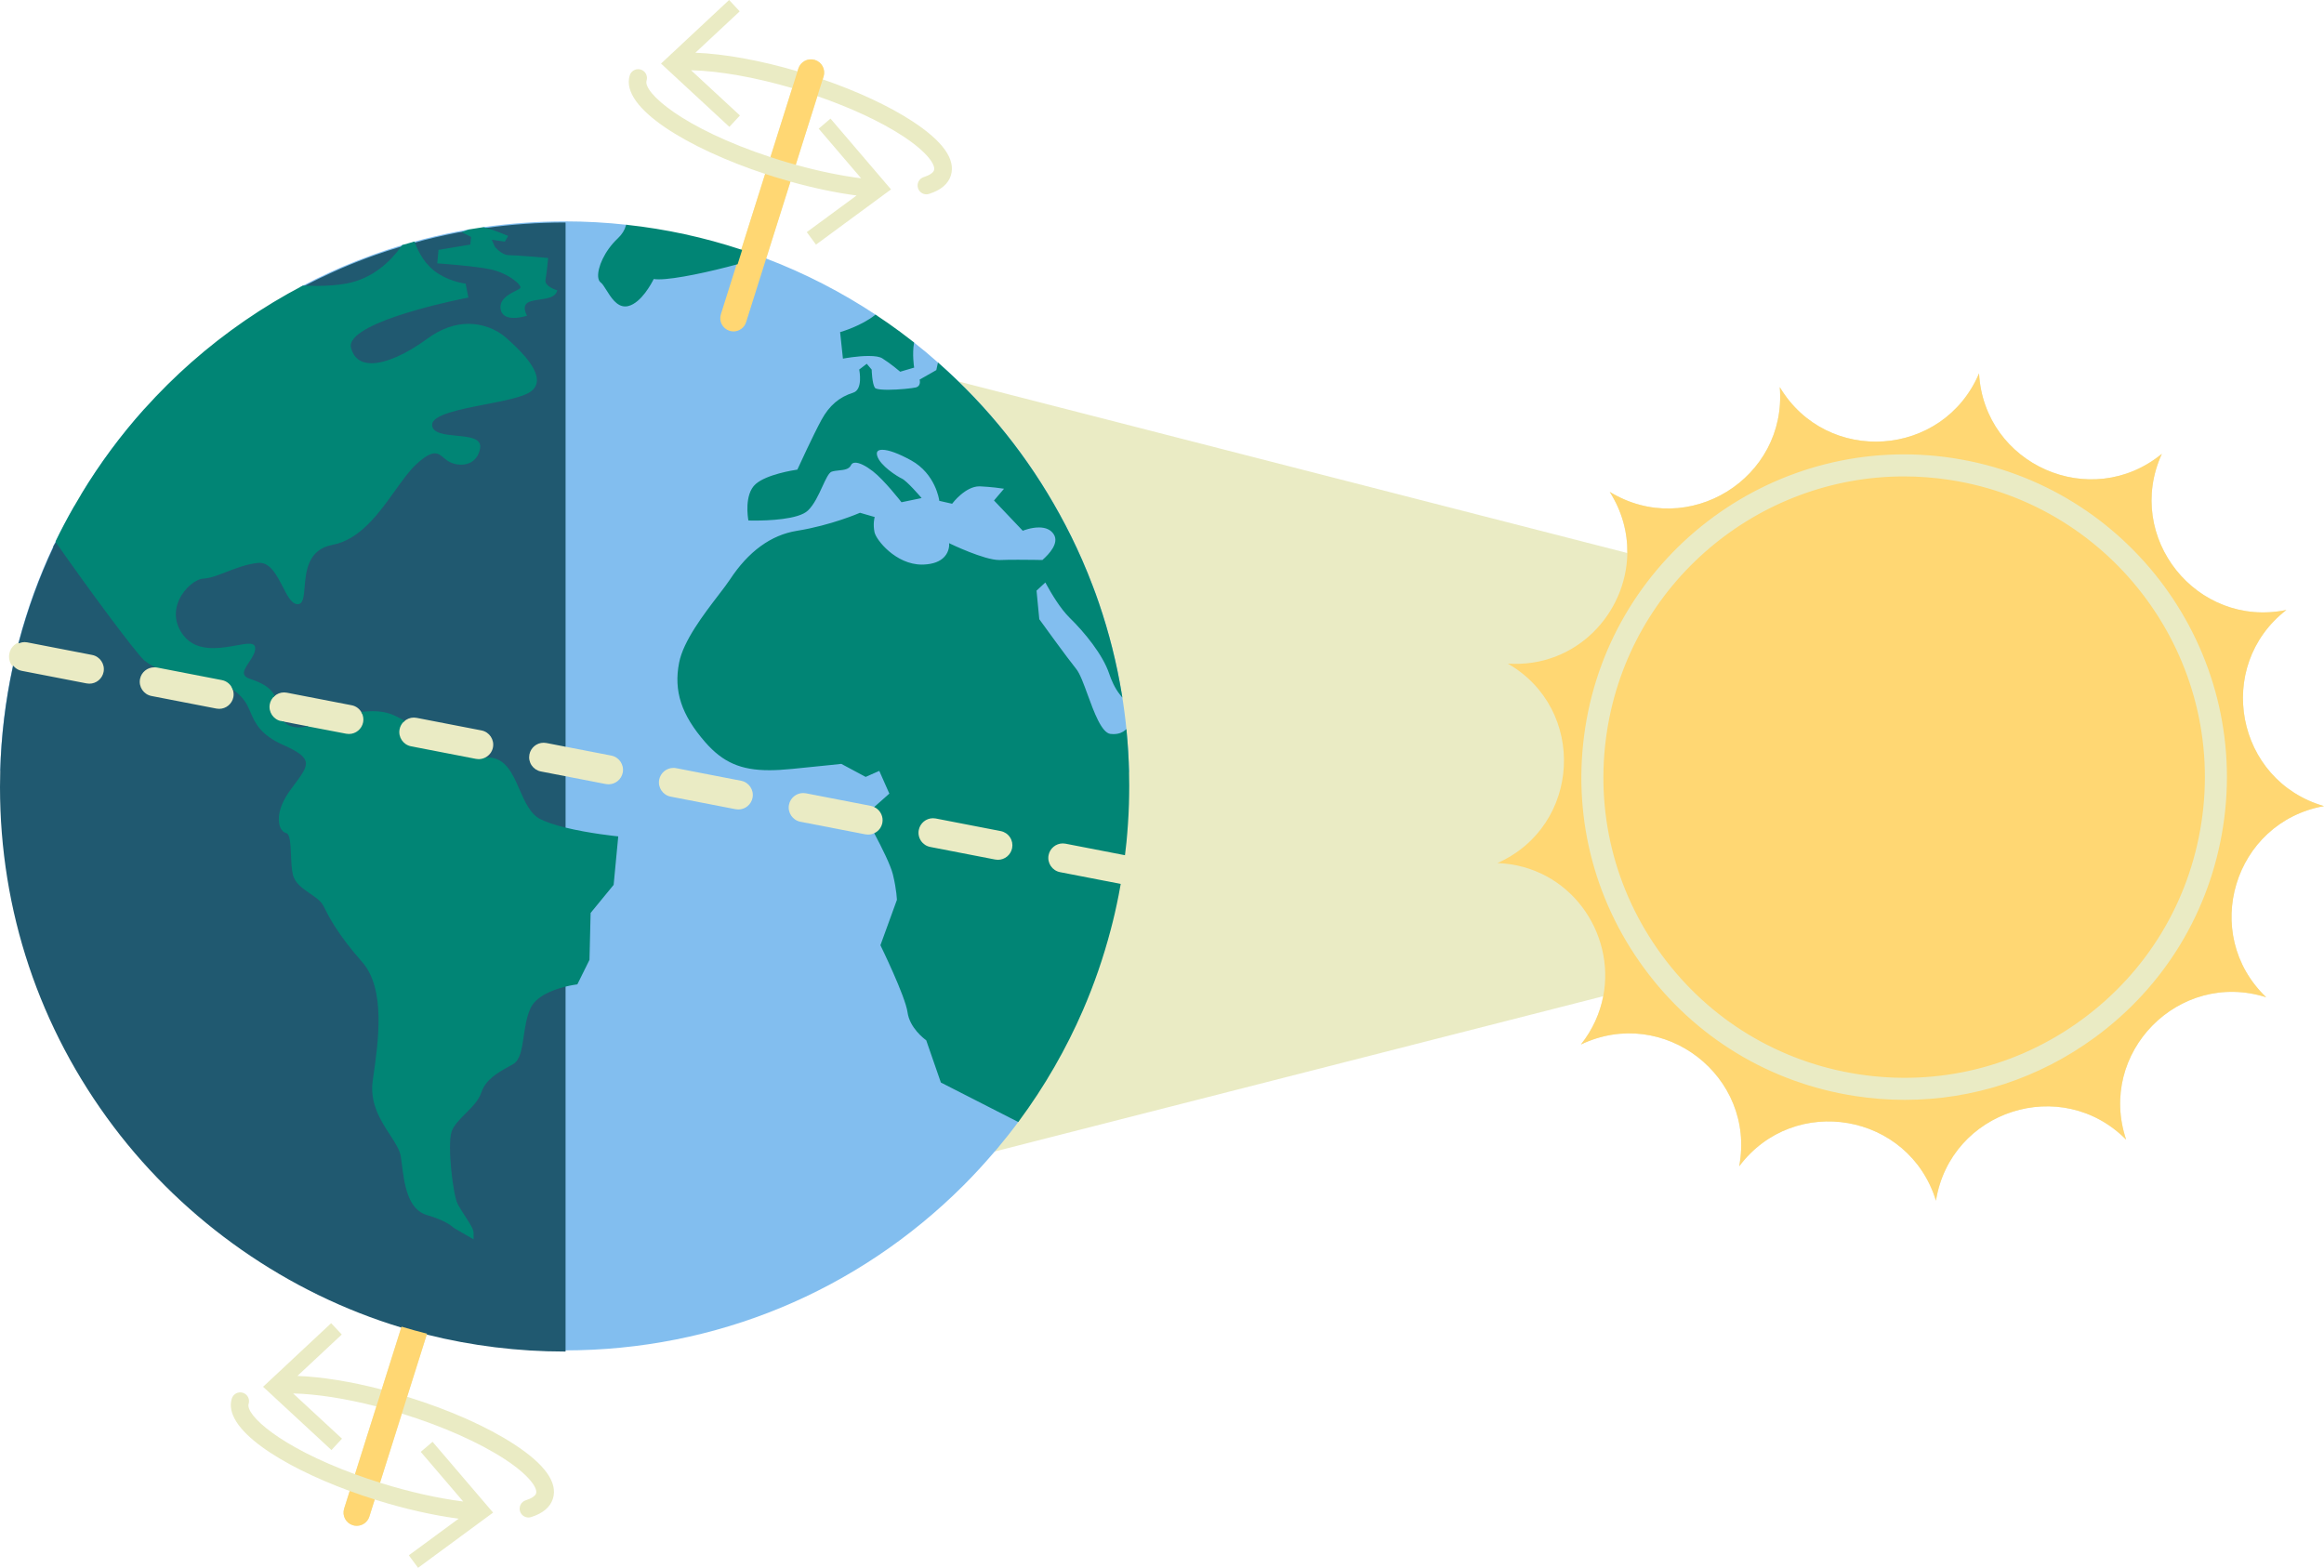 <?xml version="1.0" encoding="UTF-8" standalone="no"?><svg xmlns="http://www.w3.org/2000/svg" xmlns:xlink="http://www.w3.org/1999/xlink" fill="#000000" height="337.5" preserveAspectRatio="xMidYMid meet" version="1" viewBox="-0.2 0.0 500.2 337.5" width="500.2" zoomAndPan="magnify"><g id="change1_1"><path d="M487.555,214.675c-18.803-5.958-36.414,11.952-30.142,30.652 c-13.88-14.013-37.797-6.34-40.934,13.133c-5.778-18.859-30.522-23.179-42.349-7.394 c3.648-19.384-16.254-34.708-34.062-26.227c2.556-3.231,4.108-6.783,4.803-10.387l-131.308,33.509 c-2.068,2.422-4.218,4.769-6.467,7.017c-21.957,21.957-52.28,35.521-85.771,35.522v0.24h-0.01 c-10.213,0-20.128-1.268-29.604-3.644l-4.283,13.581c0.091,0.028,0.181,0.054,0.272,0.082 c8.909,2.776,17,6.381,22.782,10.151c6.601,4.304,9.402,8.238,8.325,11.693 c-0.568,1.825-2.147,3.162-4.691,3.972c-0.191,0.061-0.385,0.09-0.576,0.09c-0.804,0-1.55-0.515-1.807-1.322 c-0.318-0.998,0.233-2.065,1.232-2.383c1.24-0.395,2.049-0.936,2.22-1.486c0.37-1.188-1.591-4.006-6.774-7.385 c-5.498-3.585-13.254-7.032-21.838-9.707c-0.095-0.029-0.19-0.057-0.284-0.086l-4.693,14.882 c0.113,0.035,0.221,0.071,0.334,0.107c6.077,1.894,12.193,3.255,17.566,3.935l-9.136-10.685l2.542-2.169 l13.027,15.242L89.779,337.493l-1.983-2.69l10.718-7.886c-5.481-0.723-11.524-2.083-17.714-4.013 c-0.115-0.036-0.23-0.074-0.346-0.11l-1.158,3.671c-0.383,1.214-1.504,1.991-2.713,1.991 c-0.284,0-0.572-0.043-0.857-0.132c-1.499-0.473-2.331-2.071-1.858-3.57l1.197-3.796 c-14.849-5.457-27.383-13.443-25.373-19.895c0.312-1,1.374-1.556,2.376-1.247 c1,0.312,1.558,1.375,1.247,2.376c-0.73,2.341,6.593,9.193,22.889,15.156l4.605-14.6 c-6.595-1.689-12.896-2.673-17.921-2.787l10.521,9.734l-2.272,2.45l-14.714-13.62l14.654-13.688l2.283,2.44 l-9.546,8.914c5.237,0.198,11.515,1.21,18.141,2.927l4.27-13.539C36.334,270.527,0,224.222,0,169.414 c0-1.17,0.017-2.336,0.05-3.499c0.201-7.611,1.111-15.044,2.652-22.244c-0.742-0.753-1.114-1.846-0.898-2.962 c0.235-1.212,1.108-2.126,2.198-2.497c1.882-7.148,4.391-14.042,7.48-20.61c0.142-0.313,0.294-0.617,0.436-0.92 c0.009-0.009,0.009-0.028,0.019-0.037c0.009-0.019,0.019-0.029,0.028-0.048c1.228-2.551,2.559-5.043,3.957-7.491 c0.509-0.891,1.032-1.773,1.562-2.651c3.951-6.529,8.487-12.665,13.559-18.313c3.159-3.518,6.516-6.853,10.062-9.981 c7.263-6.405,15.298-11.953,23.949-16.485c1.973-1.044,3.974-2.02,6.014-2.95 c0.721-0.332,1.442-0.654,2.163-0.968c4.297-1.85,8.726-3.472,13.27-4.828c0-0,0-0,0-0 c0.797-0.237,1.593-0.474,2.4-0.692l0,0h0c3.054-0.844,6.146-1.575,9.296-2.182 c0.882-0.171,1.764-0.332,2.646-0.484c0-0,0-0,0.001-0h0.009 c0.986-0.161,1.973-0.322,2.959-0.465c0.009,0,0.009,0,0.019,0c0,0,0,0,0,0 c5.72-0.825,11.553-1.252,17.491-1.252c4.524,0,9.002,0.246,13.393,0.74c0-0,0-0,0-0 c8.489,0.921,16.703,2.732,24.567,5.33l5.201-16.49c-16.419-5.424-31.319-14.219-29.141-21.211 c0.312-1,1.374-1.557,2.376-1.247c1,0.312,1.558,1.376,1.247,2.376c-0.784,2.515,7.719,10.234,26.658,16.466 l4.685-14.855c-7.961-2.333-15.773-3.707-21.771-3.842l10.521,9.734l-2.272,2.45l-14.714-13.62L156.726,0 l2.283,2.44l-9.547,8.914c6.242,0.236,13.966,1.63,21.988,3.991l0.183-0.581c0.473-1.499,2.072-2.328,3.57-1.858 c1.499,0.473,2.331,2.071,1.858,3.57l-0.19,0.603c7.506,2.587,14.252,5.728,19.262,8.994 c6.601,4.304,9.402,8.238,8.325,11.692c-0.568,1.825-2.147,3.162-4.691,3.972c-0.191,0.061-0.385,0.09-0.576,0.09 c-0.804,0-1.55-0.515-1.807-1.322c-0.318-0.998,0.233-2.065,1.232-2.383c1.24-0.395,2.049-0.936,2.22-1.486 c0.37-1.188-1.591-4.006-6.774-7.385c-4.737-3.088-11.155-6.072-18.331-8.552l-4.658,14.77 c4.903,1.363,9.73,2.362,14.073,2.913l-9.137-10.685l2.542-2.169l13.027,15.242l-16.149,11.887l-1.983-2.69 l10.718-7.886c-4.448-0.587-9.265-1.596-14.234-2.988l-5.283,16.751c8.346,3.178,16.26,7.261,23.605,12.131 c0-0,0-0,0-0c1.755,1.157,3.481,2.362,5.17,3.614c0.73,0.54,1.461,1.091,2.172,1.65 c0.247,0.19,0.493,0.379,0.73,0.579c0,0-0,0-0,0c1.878,1.47,3.699,2.997,5.483,4.591 c0.007,0.007,0.015,0.014,0.022,0.02c1.316,1.166,2.604,2.361,3.868,3.582c0,0,0.001,0.001,0.001,0.001 l144.359,37.031c0.057-4.403-1.114-8.942-3.791-13.162h0c16.83,10.284,38.216-2.89,36.602-22.548 c10.123,16.928,35.182,15.201,42.888-2.955c1.097,19.693,24.088,29.81,39.348,17.314 c-8.181,17.947,7.475,37.589,26.795,33.617h0c-15.584,12.09-10.85,36.758,8.103,42.218 C480.582,176.989,473.311,201.031,487.555,214.675z" fill="#eaebc4"/></g><g id="change2_1"><path d="M121.127,290.7v-78.628l0.151-0.039c1.23-0.31,2.214-0.459,2.531-0.503l2.495-4.998 l0.227-10.153l4.965-6.058l0.943-9.919c-1.088-0.116-6.453-0.725-11.161-1.895l-0.152-0.038v-11.448l9.054,1.756 c0.201,0.039,0.4,0.057,0.598,0.057c1.489,0,2.775-1.062,3.059-2.526c0.328-1.688-0.78-3.329-2.469-3.657 l-10.242-1.986V48.297c-5.529,0.009-11.12,0.401-16.63,1.164c-0.273-0.06-0.451-0.107-0.602-0.138l-0.092-0.413 c5.768-0.833,11.662-1.254,17.52-1.254c4.523,0,9.037,0.249,13.415,0.741l0.233,0.026l-0.063,0.226 c-0.301,1.08-0.923,2.068-1.849,2.938c-2.853,2.689-4.252,6.103-4.119,7.948c0.034,0.469,0.168,0.798,0.388,0.953 c0.417,0.293,0.837,0.964,1.322,1.741c0.929,1.487,2.086,3.338,3.711,3.338c0.186,0,0.378-0.025,0.57-0.073 c2.891-0.727,5.251-5.693,5.274-5.743l0.066-0.142l0.154,0.03c0.307,0.061,0.707,0.092,1.188,0.092 c3.445,0,10.888-1.613,16.736-3.212l0.354-0.097l-3.557,11.278c-0.439,1.391,0.336,2.88,1.727,3.319 c0.261,0.082,0.529,0.123,0.797,0.123c1.159,0,2.173-0.744,2.522-1.851l4.325-13.712l0.198,0.075 c8.29,3.158,16.246,7.247,23.644,12.152l0.23,0.152l-0.216,0.171c-2.718,2.152-6.502,3.394-7.325,3.647l0.529,4.953 c0.714-0.123,3.094-0.505,5.182-0.505c1.482,0,2.54,0.192,3.143,0.57c1.695,1.063,3.35,2.446,3.735,2.773 l2.471-0.727c-0.087-0.644-0.346-2.935,0.016-5.06l0.057-0.331l0.264,0.207c1.854,1.451,3.702,2.998,5.493,4.599 l0.002,0.002c8.569,7.588,16.009,16.329,22.115,25.978l0,0c1.318,2.083,2.587,4.232,3.773,6.39 c1.77,3.201,3.419,6.544,4.902,9.938c0.795,1.817,1.553,3.678,2.252,5.53c0.422,1.089,0.848,2.264,1.339,3.696 c1.083,3.162,2.044,6.403,2.858,9.632c0.825,3.272,1.52,6.618,2.065,9.945l0.011,0.014v0.071 c0.422,2.565,0.768,5.221,1.023,7.873c0.283,2.908,0.463,5.888,0.534,8.856l-0.399,0.01 c-0.068-2.839-0.236-5.686-0.498-8.469c-0.516,0.355-1.307,0.695-2.441,0.695c-0.22,0-0.452-0.013-0.698-0.04 c-2.168-0.245-3.806-4.741-5.252-8.709c-0.84-2.306-1.634-4.484-2.385-5.412 c-2.039-2.518-7.944-10.703-8.003-10.785l-0.032-0.044l-0.622-6.45l2.415-2.246l0.123,0.229 c1.312,2.447,3.292,5.773,5.276,7.721c3.251,3.172,7.221,8.041,8.615,12.191c0.347,1.053,0.927,2.497,1.81,3.792 c-0.523-3.062-1.171-6.135-1.93-9.146l0,0c-0.811-3.218-1.77-6.449-2.849-9.6 c-0.495-1.442-0.919-2.612-1.335-3.682c-0.699-1.852-1.455-3.706-2.245-5.513 c-1.476-3.378-3.12-6.711-4.886-9.905c-1.182-2.15-2.447-4.293-3.761-6.369 c-5.13-8.107-11.24-15.609-18.16-22.297c-1.203-1.163-2.423-2.296-3.63-3.372l-0.249,1.139l-3.502,1.994 c0.082,0.6-0.065,1.595-1.141,1.864c-0.82,0.204-3.807,0.517-6.096,0.517c-2.481,0-2.996-0.342-3.167-0.6 c-0.62-0.93-0.736-3.517-0.752-3.99l-0.724-0.855l-1.127,0.863c0.133,0.747,0.673,4.479-1.611,5.191 c-1.815,0.566-4.47,1.765-6.581,5.634c-1.91,3.51-5.207,10.737-5.239,10.81l-0.046,0.1l-0.109,0.015 c-0.064,0.009-6.429,0.899-8.859,3.017c-2.153,1.875-1.629,6.271-1.497,7.165c0.19,0.004,0.534,0.01,0.991,0.01 c2.733,0,9.296-0.201,11.209-2.063c1.265-1.222,2.193-3.242,3.012-5.025c0.81-1.763,1.449-3.154,2.234-3.417 c0.527-0.175,1.115-0.237,1.684-0.296c0.985-0.103,1.917-0.2,2.239-0.888c0.233-0.507,0.686-0.775,1.309-0.775 c0.99,0,2.372,0.662,3.994,1.915c2.324,1.796,5.544,5.854,6.096,6.558l3.424-0.711 c-0.697-0.795-2.835-3.188-3.665-3.572c-1.022-0.47-4.849-2.85-5.524-5.133 c-0.164-0.552-0.124-0.995,0.116-1.318c0.255-0.342,0.714-0.516,1.364-0.516c1.403,0,3.675,0.829,6.397,2.333 c4.969,2.741,6.059,7.82,6.216,8.727l2.248,0.511c0.49-0.622,3.064-3.7,6.021-3.7 c0.069,0,0.138,0.002,0.206,0.005c3.201,0.16,5.495,0.567,5.518,0.572l0.342,0.061l-2.376,2.794l5.759,6.061 c0.428-0.16,1.85-0.644,3.365-0.644c1.638,0,2.827,0.559,3.533,1.662c1.391,2.161-1.019,4.75-2.58,6.102 l-0.06,0.052l-0.08-0.004c-0.005,0-2.617-0.059-5.326-0.059c-1.572,0-2.857,0.02-3.819,0.059l-0.189,0.004 c-3.031,0-9.022-2.74-10.403-3.391c-0.04,0.523-0.233,1.59-1.103,2.549c-1.017,1.119-2.622,1.73-4.771,1.815 c-0.13,0.005-0.261,0.008-0.39,0.008c-5.9,0.001-10.229-5.492-10.589-7.312 c-0.298-1.458-0.13-2.607-0.041-3.048l-2.662-0.772c-0.688,0.294-6.515,2.728-13.545,3.856 c-5.469,0.885-10.229,4.36-14.15,10.328c-0.576,0.877-1.463,2.036-2.491,3.378 c-3.154,4.119-7.475,9.759-8.378,14.355c-1.174,5.974,0.477,10.992,5.522,16.78 c3.709,4.247,7.488,5.902,13.479,5.902c1.406,0,3.004-0.091,4.884-0.278c8.371-0.834,10.627-1.088,10.649-1.09 l0.062-0.007l5.176,2.772l3.12-1.379l2.445,5.523l-3.372,2.988l-0.125-0.072c-0.329-0.19-0.643-0.312-0.962-0.374 l-13.968-2.708c-0.199-0.038-0.398-0.057-0.593-0.057c-1.491,0-2.779,1.062-3.063,2.525 c-0.327,1.688,0.781,3.329,2.469,3.657l13.968,2.708c0.2,0.038,0.4,0.057,0.597,0.057 c0.514,0,1.03-0.133,1.49-0.386l0.178-0.097l0.095,0.179c1.536,2.892,3.47,6.766,3.959,8.8 c0.85,3.492,0.859,5.53,0.859,5.615l-3.502,9.673c0.514,1.056,5.329,11.007,5.796,14.393 c0.466,3.388,3.874,5.776,3.909,5.8l0.054,0.038l3.144,9.062l16.576,8.456l-0.139,0.19 c-1.425,1.94-2.976,3.91-4.608,5.854c-0.132,0.157-0.269,0.31-0.406,0.464c-0.113,0.127-0.227,0.254-0.337,0.384 c-2.134,2.499-4.313,4.863-6.477,7.028c-22.943,22.942-53.455,35.579-85.913,35.581H121.127z M144.745,165.303 c-1.492,0-2.781,1.062-3.065,2.526c-0.327,1.688,0.78,3.329,2.469,3.657l13.968,2.709 c0.2,0.038,0.4,0.057,0.598,0.057c1.489,0,2.776-1.062,3.06-2.525c0.327-1.688-0.78-3.33-2.469-3.658 l-13.968-2.708C145.139,165.321,144.94,165.303,144.745,165.303z M-0.149,165.91 c0.197-7.47,1.09-14.966,2.656-22.281l0.077-0.36l0.337,0.338l0.015,0.143 c-1.571,7.281-2.475,14.74-2.686,22.171L-0.149,165.91z M3.809,138.16c1.871-7.105,4.391-14.051,7.492-20.644 c0.086-0.189,0.436-0.92,0.436-0.92l0.016-0.047l0.035-0.039l-0.003-0.002c1.16-2.408,2.457-4.863,3.964-7.503 l0.348,0.198c-1.481,2.594-2.758,5.007-3.9,7.373l0.017,0.204l-0.091,0.18l-0.016,0.047l-0.046,0.05 l-0.119,0.218c-0.091,0.155-0.173,0.296-0.271,0.459l0.033,0.147l-0.076,0.086l-0.007-0.006 c-3.043,6.533-5.513,13.327-7.36,20.28l-0.028,0.107l-0.45,0.14L3.809,138.16z M17.314,106.351 c3.963-6.55,8.533-12.722,13.581-18.343l0.298,0.268c-5.032,5.603-9.586,11.754-13.537,18.283L17.314,106.351z M65.045,61.876l-0.728-0.036l0.644-0.34c1.922-1.017,3.893-1.983,6.024-2.955c0.722-0.332,1.444-0.655,2.166-0.969 c4.365-1.879,8.837-3.506,13.293-4.837l0.548-0.164l-0.6,0.848l-0.065,0.019 c-2.112,0.637-3.852,1.201-5.475,1.776c-2.534,0.892-5.069,1.886-7.537,2.955 c-0.719,0.312-1.439,0.634-2.159,0.966c-1.847,0.84-3.729,1.758-5.596,2.727l-0.047,0.025L65.045,61.876z M88.64,52.103l0.208-0.058c3.098-0.856,6.231-1.591,9.312-2.185c0.883-0.171,1.766-0.333,2.649-0.485l0.094,0.388 c-0.299,0.094-0.564,0.186-0.767,0.261l0.132,0.066l-0.545,0.13l-0.463,0.082c-0.334,0.059-0.668,0.117-1.001,0.181 c-3.044,0.586-6.14,1.315-9.22,2.166l-0.177,0.049L88.64,52.103z" fill="#82beef"/></g><g id="change3_1"><path d="M121.317,290.94c-10.016,0-19.992-1.228-29.653-3.65c-1.815-0.455-3.666-0.967-5.498-1.52 c-24.463-7.381-46.454-22.739-61.923-43.245C8.252,221.326-0.2,196.045-0.2,169.414 c0-1.172,0.017-2.34,0.051-3.504c0.211-7.455,1.118-14.938,2.694-22.243l0.077-0.355l0.259,0.255 c0.439,0.432,0.988,0.721,1.59,0.838l13.968,2.708c0.2,0.039,0.4,0.057,0.597,0.057 c1.489,0,2.776-1.062,3.06-2.526c0.327-1.689-0.781-3.329-2.47-3.657l-13.967-2.708 c-0.186-0.036-0.371-0.053-0.553-0.053c-0.321,0-0.65,0.053-0.977,0.156l-0.348,0.11l0.094-0.352 c1.86-7.003,4.35-13.845,7.402-20.339l-0.031-0.135l0.491-0.831l0.049-0.067l0.029-0.083l0.152-0.294l0.231,0.189 c7.575,10.878,17.279,23.847,18.879,25.23c0.562,0.486,1.316,0.982,2.241,1.476l-0.108,0.376 c-0.072-0.005-0.143-0.007-0.214-0.007c-1.49,0-2.777,1.056-3.059,2.51c-0.327,1.689,0.781,3.329,2.47,3.657 l13.968,2.708c0.2,0.039,0.4,0.057,0.597,0.057c1.489,0,2.775-1.062,3.059-2.526 c0.108-0.559,0.055-1.145-0.154-1.694l-0.228-0.599l0.528,0.363c0.92,0.633,1.691,1.349,2.354,2.188 c0.706,0.888,1.113,1.835,1.545,2.838c1.003,2.328,2.04,4.734,6.981,6.91c3.161,1.394,4.585,2.476,4.917,3.735 c0.388,1.475-0.789,3.054-2.57,5.443l-0.691,0.931c-3.147,4.259-2.539,6.91-2.277,7.621 c0.231,0.627,0.621,1.047,1.071,1.152c1.12,0.257,1.213,2.463,1.321,5.018c0.063,1.486,0.128,3.023,0.403,4.21 c0.389,1.699,1.988,2.793,3.535,3.85c1.25,0.856,2.431,1.662,2.984,2.764c1.221,2.433,3.04,6.058,8.328,12.071 c5.21,5.915,3.554,17.42,2.458,25.034l-0.114,0.793c-0.671,4.733,1.604,8.231,3.612,11.317 c1.19,1.829,2.218,3.409,2.449,4.978c0.076,0.514,0.146,1.07,0.219,1.653c0.498,3.967,1.181,9.399,5.083,10.533 c4.606,1.33,5.861,2.782,5.912,2.844l3.64,2.087v-0.744c0-0.629-0.929-2.062-1.828-3.449 c-0.555-0.856-1.128-1.74-1.535-2.509c-1.071-2.022-2.358-12.879-1.351-15.903 c0.484-1.452,1.751-2.718,3.092-4.058c1.369-1.367,2.783-2.781,3.33-4.422c0.984-2.942,3.676-4.436,6.05-5.754 c0.322-0.179,0.639-0.354,0.945-0.531c1.37-0.781,1.704-3.054,2.09-5.685c0.289-1.967,0.617-4.196,1.46-6.089 c1.23-2.768,4.86-4.203,7.689-4.921l0.249-0.064v78.97H121.317z M121.279,178.508 c-2.252-0.56-4.048-1.17-5.339-1.815c-2.304-1.149-3.511-3.909-4.679-6.579 c-1.495-3.418-2.908-6.648-6.41-6.648c-0.092,0-0.185,0.002-0.28,0.007l-0.162-0.003l-0.094-0.203l-0.012,0.2 l-0.092-0.379c0.889-0.439,1.505-1.239,1.69-2.196c0.327-1.689-0.781-3.329-2.469-3.657l-13.968-2.708 c-0.199-0.038-0.397-0.057-0.592-0.057c-0.806,0-1.575,0.311-2.163,0.877l-0.106,0.102l-0.129-0.072 c-1.088-0.605-1.928-1.012-2.642-1.279c-1.073-0.402-2.36-0.606-3.827-0.606c-0.659,0-1.371,0.041-2.115,0.122 l-0.139,0.015l-0.062-0.125c-0.439-0.887-1.238-1.502-2.192-1.687l-13.968-2.708c-0.198-0.038-0.395-0.057-0.589-0.057 c-0.777,0-1.527,0.295-2.11,0.831l-0.186,0.17L58.52,149.835c-0.808-1.437-2.266-2.399-5.034-3.322 c-0.839-0.279-1.335-0.667-1.513-1.186c-0.305-0.886,0.384-1.923,1.114-3.022c0.663-0.998,1.348-2.03,1.232-2.898 c-0.018-0.13-0.058-0.436-0.92-0.436c-0.648,0-1.565,0.166-2.626,0.357c-1.456,0.263-3.27,0.59-5.056,0.59 c-3.013,0-5.203-0.926-6.695-2.833c-1.929-2.46-2.296-5.344-1.035-8.12c1.296-2.853,3.883-4.712,5.536-4.8 c1.406-0.074,3.002-0.694,4.849-1.412c2.068-0.803,4.411-1.713,6.932-1.974c0.125-0.013,0.247-0.019,0.367-0.019 c2.586,0,4.055,2.856,5.35,5.375c0.931,1.811,1.81,3.521,2.859,3.521c0.812,0,0.932-1.429,1.083-3.238 c0.282-3.37,0.709-8.461,6.306-9.516c5.781-1.089,9.748-6.633,13.248-11.523c1.585-2.215,3.083-4.308,4.571-5.69 c1.832-1.702,3.201-2.495,4.31-2.495c0.921,0,1.565,0.541,2.188,1.064c0.314,0.264,0.639,0.536,1.004,0.75 c0.685,0.398,1.571,0.625,2.431,0.625c0.96,0,3.245-0.315,3.731-3.236c0.066-0.398-0.001-0.72-0.204-0.985 c-0.643-0.839-2.6-1.031-4.493-1.217c-2.771-0.273-5.636-0.554-5.636-2.764c0-2.487,5.727-3.598,11.789-4.773 c4.074-0.79,8.286-1.606,9.76-2.809c0.656-0.539,0.983-1.183,1-1.968c0.062-3.019-4.535-7.122-6.498-8.873 c-2.041-1.815-4.962-2.898-7.814-2.898c-2.899,0-5.78,1.034-8.563,3.071c-4.688,3.439-9.179,5.412-12.322,5.412 c-2.498,0-4.157-1.236-4.797-3.576c-0.174-0.642-0.055-1.298,0.354-1.952c3.114-4.975,22.498-8.87,24.815-9.319 l-0.455-2.336c-0.642-0.089-3.217-0.534-5.801-2.184c-2.812-1.799-4.319-4.637-5.089-6.7l-0.076-0.205 l0.21-0.058c3.09-0.854,6.196-1.585,9.231-2.172c0.354-0.064,1.555-0.275,1.555-0.275l1.888,0.949l-0.207,2.224 l-6.849,1.147l-0.204,2.186c1.285,0.092,8.267,0.615,11.389,1.327c2.893,0.659,5.809,2.585,6.386,3.801 c0.121,0.254,0.137,0.475,0.047,0.656c-0.163,0.326-0.66,0.582-1.347,0.935 c-1.328,0.683-3.147,1.619-2.874,3.433c0.155,1.036,0.978,1.562,2.445,1.562c0.93,0,1.862-0.218,2.279-0.331 c-0.179-0.397-0.484-1.249-0.221-2.009c0.169-0.487,0.538-0.848,1.096-1.075c0.697-0.284,1.573-0.414,2.42-0.54 c1.46-0.217,2.845-0.423,3.267-1.333c-0.665-0.239-2.698-1.097-2.413-2.58c0.245-1.31,0.459-3.586,0.52-4.268 c-1.12-0.099-6.628-0.579-8.074-0.579c-1.719,0-3.243-1.94-3.307-2.022l-0.955-2.183l3.248,0.459l0.354-0.597 c-0.684-0.277-2.849-1.143-4.191-1.524l0.027-0.391c5.595-0.775,11.273-1.168,16.875-1.168h0.2l0.01,0.2 v112.647l-4.127-0.8c-0.199-0.039-0.398-0.057-0.594-0.057c-1.491,0-2.778,1.062-3.062,2.526 c-0.159,0.818,0.011,1.649,0.477,2.34c0.466,0.69,1.173,1.158,1.992,1.317l5.314,1.03v11.47L121.279,178.508z M64.149,156.992c-1.44,0-2.656-0.459-3.517-1.327l-0.457-0.46l5.903,1.145l0.01,0.39 C65.419,156.907,64.766,156.992,64.149,156.992L64.149,156.992z M67.976,61.946c-0.837,0-1.679-0.021-2.516-0.058 l-0.746-0.033l0.663-0.344c1.873-0.973,3.762-1.894,5.614-2.736c0.721-0.332,1.444-0.655,2.166-0.969 c2.477-1.072,5.021-2.07,7.563-2.964c1.629-0.577,3.375-1.143,5.493-1.782l0.565-0.17l-0.346,0.479 c-2.228,3.086-6.122,6.991-12.027,8.068C72.544,61.774,70.381,61.946,67.976,61.946z" fill="#205970"/></g><g id="change4_1"><path d="M86.224,285.579c1.812,0.547,3.642,1.054,5.489,1.517l-4.283,13.581l-1.141,3.619 l-4.693,14.882c-1.895-0.596-3.692-1.208-5.391-1.829l4.605-14.6l1.144-3.629L86.224,285.579z M73.869,324.753 c-0.473,1.499,0.359,3.097,1.858,3.57c0.285,0.089,0.573,0.132,0.857,0.132c1.209,0,2.33-0.777,2.713-1.991 l1.158-3.671c-1.816-0.572-3.618-1.187-5.388-1.837L73.869,324.753z M171.071,35.469l4.658-14.77l1.142-3.62 l0.19-0.603c0.472-1.499-0.359-3.097-1.858-3.57c-1.498-0.47-3.097,0.359-3.57,1.858l-0.183,0.581l-1.141,3.62 l-4.685,14.855c0.64,0.211,1.291,0.42,1.955,0.627C168.743,34.81,169.908,35.146,171.071,35.469z M158.403,56.713 l-3.447,10.928c-0.472,1.499,0.359,3.097,1.858,3.57c0.285,0.089,0.573,0.133,0.857,0.133 c1.209,0,2.33-0.777,2.713-1.991l4.261-13.51l5.283-16.751c-1.154-0.323-2.313-0.66-3.48-1.023 c-0.657-0.205-1.312-0.417-1.966-0.633l-5.201,16.49L158.403,56.713z M487.555,214.675 c-18.803-5.958-36.414,11.952-30.142,30.652c-13.88-14.013-37.797-6.34-40.934,13.133 c-5.778-18.859-30.522-23.179-42.349-7.394c3.648-19.384-16.254-34.708-34.062-26.227 c2.556-3.231,4.108-6.783,4.803-10.387c2.634-13.652-7.182-28.059-22.774-28.666 c18.025-8.009,19.331-33.093,2.236-42.931h0c14.694,0.959,25.555-10.84,25.722-23.812 c0.057-4.403-1.114-8.942-3.791-13.162h0c16.83,10.284,38.216-2.89,36.602-22.548 c10.123,16.928,35.182,15.201,42.888-2.955c1.097,19.693,24.088,29.81,39.348,17.314 c-8.181,17.947,7.475,37.589,26.795,33.617h0c-15.584,12.09-10.85,36.758,8.103,42.218 C480.582,176.989,473.311,201.031,487.555,214.675z M420.214,98.627c-37.853-5.837-73.398,20.221-79.23,58.077 c-2.825,18.338,1.66,36.679,12.629,51.643c10.969,14.965,27.11,24.762,45.448,27.587 c3.584,0.552,7.165,0.825,10.724,0.825c14.651,0,28.879-4.629,40.919-13.454 c14.964-10.969,24.762-27.11,27.586-45.448C484.123,140.002,458.07,104.459,420.214,98.627z M419.492,103.314 c-3.324-0.512-6.63-0.76-9.893-0.76c-31.374,0-59.005,22.925-63.928,54.873 c-2.633,17.086,1.547,34.174,11.768,48.117c10.22,13.943,25.258,23.071,42.345,25.704 c17.083,2.631,34.175-1.547,48.117-11.768c13.943-10.22,23.071-25.259,25.703-42.344v-0.001 C479.037,141.864,454.764,108.748,419.492,103.314z" fill="#ffd773"/></g><g id="change5_1"><path d="M97.442,264.312c-0.065-0.058-1.308-1.472-5.77-2.76c-4.154-1.208-4.856-6.791-5.369-10.868 c-0.073-0.58-0.143-1.134-0.218-1.645c-0.218-1.481-1.224-3.028-2.389-4.818 c-1.945-2.989-4.365-6.71-3.673-11.592l0.114-0.794c1.086-7.54,2.727-18.936-2.362-24.713 c-5.323-6.052-7.155-9.704-8.368-12.121c-0.523-1.043-1.663-1.822-2.87-2.647 c-1.61-1.101-3.275-2.238-3.699-4.09c-0.284-1.222-0.349-2.778-0.413-4.283 c-0.092-2.19-0.188-4.456-1.012-4.644c-0.585-0.138-1.078-0.649-1.356-1.404c-0.278-0.759-0.934-3.577,2.331-7.996 l0.693-0.934c1.712-2.296,2.843-3.813,2.503-5.102c-0.293-1.113-1.696-2.151-4.691-3.471 c-5.085-2.239-6.202-4.831-7.188-7.118c-0.421-0.978-0.819-1.901-1.492-2.748c-0.638-0.808-1.38-1.497-2.267-2.106 l-0.051-0.036l-0.022-0.059c-0.388-1.023-1.254-1.756-2.315-1.962l-13.968-2.708 c-0.095-0.018-0.19-0.023-0.284-0.028l-0.1-0.006c-1.032-0.531-1.81-1.044-2.394-1.549 c-1.762-1.523-12.062-15.419-18.945-25.304l-0.067-0.096l-0.017-0.203c1.16-2.409,2.457-4.863,3.964-7.503 c0.51-0.893,1.033-1.776,1.565-2.655c3.963-6.55,8.533-12.722,13.581-18.343 c3.177-3.537,6.568-6.901,10.079-9.997c7.311-6.448,15.382-12.003,23.988-16.512l0.048-0.025l0.466,0.016 c0.832,0.037,1.667,0.057,2.498,0.057c2.381-0.001,4.521-0.169,6.358-0.503c5.774-1.054,9.59-4.882,11.774-7.909 l0.269-0.376l0.067-0.02c0.798-0.238,1.597-0.475,2.405-0.693l0.178-0.048l0.145,0.39 c0.749,2.006,2.211,4.763,4.93,6.502c2.839,1.813,5.746,2.139,5.775,2.142l0.147,0.016l0.588,3.018l-0.198,0.037 c-0.215,0.041-21.598,4.144-24.748,9.177c-0.352,0.564-0.453,1.098-0.308,1.635 c0.595,2.177,2.08,3.281,4.411,3.281c3.06,0,7.465-1.944,12.086-5.335c2.853-2.089,5.813-3.149,8.799-3.149 c2.946,0,5.967,1.121,8.08,2.999c2.004,1.789,6.698,5.977,6.632,9.18c-0.019,0.897-0.404,1.661-1.146,2.27 c-1.552,1.267-5.625,2.056-9.937,2.892c-5.374,1.042-11.465,2.223-11.465,4.38c0,1.847,2.682,2.11,5.275,2.365 c2.069,0.204,4.023,0.396,4.771,1.372c0.271,0.353,0.365,0.789,0.281,1.294c-0.372,2.236-1.914,3.57-4.125,3.57 c-0.929,0-1.888-0.248-2.632-0.68c-0.396-0.231-0.733-0.515-1.06-0.789c-0.62-0.52-1.155-0.97-1.931-0.97 c-1.001,0-2.284,0.759-4.037,2.388c-1.459,1.355-2.945,3.432-4.518,5.63c-3.544,4.952-7.561,10.565-13.499,11.684 c-5.298,0.998-5.693,5.713-5.982,9.156c-0.169,2.014-0.302,3.605-1.482,3.605c-1.294,0-2.184-1.732-3.215-3.738 c-1.243-2.418-2.652-5.158-4.995-5.158c-0.106,0-0.215,0.005-0.326,0.017c-2.467,0.255-4.784,1.155-6.828,1.949 c-1.801,0.7-3.503,1.361-4.973,1.438c-1.542,0.082-3.997,1.935-5.192,4.566 c-1.197,2.633-0.847,5.371,0.986,7.707c1.411,1.803,3.498,2.68,6.38,2.68c1.75,0,3.544-0.324,4.985-0.584 c1.08-0.195,2.012-0.363,2.696-0.363c0.3,0,1.212,0,1.317,0.783c0.136,1.017-0.592,2.112-1.295,3.172 c-0.673,1.014-1.309,1.972-1.068,2.671c0.135,0.393,0.548,0.699,1.261,0.936c2.872,0.958,4.395,1.974,5.256,3.506 l0.078,0.138l-0.117,0.107c-0.5,0.46-0.832,1.046-0.958,1.695c-0.327,1.689,0.781,3.329,2.469,3.657l0.532,0.103 l0.043,0.044c0.784,0.79,1.901,1.208,3.232,1.208c0.584-0.001,1.204-0.081,1.844-0.241l8.316,1.593 c0.201,0.039,0.4,0.057,0.598,0.057c1.489,0,2.775-1.062,3.059-2.526c0.128-0.664,0.033-1.345-0.277-1.97 l-0.127-0.257l0.285-0.031c0.758-0.083,1.484-0.125,2.158-0.125c1.515,0,2.85,0.212,3.968,0.631 c0.733,0.275,1.59,0.69,2.696,1.305l0.236,0.131l-0.195,0.188c-0.468,0.45-0.78,1.02-0.902,1.649 c-0.327,1.689,0.781,3.329,2.469,3.657l13.968,2.708c0.2,0.039,0.4,0.057,0.597,0.057 c0.464,0,0.924-0.111,1.369-0.33l0.042-0.021l0.176,0.004l0.094,0.204l0.028-0.201 c0.101-0.005,0.201-0.007,0.299-0.007c3.763,0,5.294,3.502,6.776,6.888c1.139,2.603,2.317,5.297,4.492,6.382 c1.265,0.632,3.033,1.231,5.257,1.783c5.213,1.296,11.241,1.899,11.301,1.905l0.198,0.019l-0.992,10.438 l-4.956,6.044l-0.245,10.101l-2.611,5.274l-0.107,0.013c-0.011,0.002-1.12,0.137-2.588,0.509 c-2.743,0.695-6.257,2.075-7.422,4.695c-0.821,1.843-1.144,4.043-1.429,5.984c-0.401,2.734-0.749,5.096-2.287,5.975 c-0.307,0.177-0.626,0.353-0.95,0.533c-2.311,1.282-4.93,2.736-5.865,5.531c-0.577,1.73-2.025,3.178-3.427,4.578 c-1.306,1.306-2.541,2.538-2.995,3.901c-0.957,2.871,0.302,13.66,1.325,15.589 c0.399,0.753,0.968,1.631,1.518,2.479c1.015,1.566,1.892,2.919,1.892,3.666v1.437L97.442,264.312z M202.307,233.027 l-3.155-9.093c-0.467-0.335-3.561-2.671-4.023-6.036c-0.474-3.438-5.743-14.239-5.796-14.348l-0.037-0.076 l3.548-9.764c-0.001,0-0.001,0-0.001,0c-0.012,0-0.032-2.052-0.859-5.454c-0.48-1.994-2.398-5.835-3.924-8.706 l-0.093-0.175l0.173-0.095c0.82-0.448,1.392-1.228,1.569-2.141c0.251-1.295-0.354-2.614-1.507-3.282l-0.24-0.139 l3.252-2.883l-2.165-4.891l-2.932,1.296l-5.239-2.805c-0.412,0.045-2.966,0.324-10.592,1.085 c-1.894,0.189-3.504,0.28-4.924,0.28c-6.122,0.001-9.986-1.693-13.781-6.039 c-5.135-5.892-6.814-11.012-5.613-17.12c0.921-4.688,5.274-10.371,8.453-14.521 c1.023-1.335,1.906-2.489,2.475-3.354c3.984-6.065,8.835-9.599,14.42-10.502 c7.398-1.187,13.455-3.829,13.515-3.856l0.066-0.029l3.171,0.92l-0.052,0.19 c-0.003,0.013-0.352,1.318,0.003,3.056c0.334,1.686,4.606,6.991,10.197,6.991c0.124,0,0.248-0.003,0.374-0.008 c2.035-0.082,3.544-0.646,4.486-1.68c1.073-1.177,1.014-2.573,1.013-2.587l-0.018-0.338l0.305,0.147 c0.072,0.035,7.232,3.484,10.507,3.484l0.173-0.003c0.968-0.039,2.258-0.059,3.836-0.059 c2.458,0,4.835,0.048,5.262,0.057c1.463-1.279,3.659-3.65,2.447-5.532c-0.628-0.981-1.704-1.478-3.197-1.478 c-1.695,0-3.326,0.657-3.342,0.664l-0.127,0.052l-6.194-6.518l2.154-2.533c-0.752-0.118-2.666-0.387-5.12-0.509 l-0.187-0.004c-3.017,0-5.753,3.606-5.78,3.643l-0.078,0.104l-2.768-0.628l-0.018-0.139 c-0.007-0.056-0.776-5.665-6.035-8.567c-2.664-1.472-4.867-2.283-6.204-2.283c-0.509,0-0.87,0.123-1.044,0.355 c-0.161,0.216-0.179,0.54-0.053,0.965c0.627,2.121,4.361,4.449,5.308,4.884c1.071,0.497,3.904,3.792,4.024,3.931 l0.22,0.257l-4.333,0.9l-0.077-0.099c-0.036-0.047-3.646-4.689-6.101-6.585c-1.53-1.182-2.861-1.832-3.749-1.832 c-0.468,0-0.777,0.178-0.946,0.543c-0.419,0.894-1.507,1.008-2.56,1.118c-0.547,0.057-1.113,0.116-1.599,0.278 c-0.621,0.206-1.289,1.662-1.997,3.204c-0.834,1.815-1.778,3.872-3.096,5.145 c-2.018,1.964-8.706,2.176-11.488,2.176c-0.726,0-1.169-0.015-1.169-0.015l-0.162-0.005l-0.029-0.159 c-0.041-0.222-0.958-5.468,1.602-7.699c2.37-2.065,8.067-2.965,8.959-3.096c0.405-0.887,3.413-7.439,5.206-10.736 c1.659-3.042,3.824-4.893,6.813-5.824c2.143-0.668,1.323-4.811,1.315-4.853l-0.025-0.123l1.627-1.245l1.06,1.252 l0.002,0.071c0.001,0.029,0.082,2.941,0.688,3.849c0.066,0.099,0.465,0.422,2.834,0.422 c2.261,0,5.199-0.307,6-0.505c1.088-0.272,0.833-1.485,0.821-1.536l-0.032-0.144l3.598-2.049l0.357-1.63 l0.255,0.226c10.468,9.27,19.179,20.161,25.89,32.37c1.772,3.204,3.421,6.548,4.902,9.938 c0.793,1.812,1.551,3.673,2.252,5.53c0.416,1.073,0.842,2.247,1.339,3.695c2.188,6.391,3.848,12.996,4.932,19.63 l0.122,0.746l-0.475-0.588c-1.201-1.488-1.951-3.311-2.368-4.578c-1.371-4.082-5.297-8.892-8.515-12.032 c-1.96-1.923-3.902-5.143-5.225-7.589l-1.892,1.758l0.592,6.146c0.471,0.653,6.003,8.31,7.957,10.723 c0.793,0.98,1.598,3.188,2.45,5.526c1.336,3.667,2.999,8.231,4.92,8.448c0.23,0.025,0.448,0.037,0.654,0.037l0,0 c1.254,0,2.038-0.448,2.475-0.824l0.292-0.252l0.038,0.384c0.283,2.906,0.463,5.886,0.535,8.857 c0.024,0.994,0.036,1.991,0.036,2.991c0,0.685-0.009,1.377-0.019,2.062c-0.009,0.589-0.019,1.169-0.038,1.759 l-0.004,0.114c-0.027,0.74-0.055,1.48-0.091,2.222c-0.038,0.686-0.076,1.36-0.123,2.034 c-0.038,0.673-0.096,1.357-0.152,2.023c-0.047,0.616-0.104,1.225-0.162,1.832 c-0.074,0.764-0.167,1.518-0.259,2.272l-0.073,0.598l-12.784-2.478c-0.198-0.038-0.397-0.057-0.592-0.057 c-1.492,0-2.781,1.062-3.065,2.525c-0.327,1.688,0.781,3.329,2.469,3.657l13.06,2.531l-0.065,0.355 c-0.126,0.693-0.251,1.387-0.383,2.074c-0.51,2.615-1.092,5.147-1.73,7.526 c-1.543,5.88-3.547,11.682-5.957,17.243c-1.783,4.117-3.844,8.219-6.128,12.19 c-2.347,4.084-4.934,8.032-7.686,11.734l-0.101,0.136L202.307,233.027z M200.613,176.136 c-1.49,0-2.778,1.062-3.062,2.526c-0.158,0.818,0.011,1.649,0.477,2.34s1.174,1.158,1.992,1.316l13.967,2.708 c0.201,0.038,0.4,0.058,0.598,0.058c1.489,0,2.775-1.062,3.059-2.526c0.158-0.818-0.011-1.649-0.477-2.34 s-1.173-1.158-1.992-1.316l-13.968-2.709C201.008,176.154,200.809,176.136,200.613,176.136z M193.46,79.944 c-0.019-0.016-1.87-1.617-3.769-2.808c-0.538-0.338-1.524-0.509-2.93-0.509c-2.44,0-5.293,0.531-5.321,0.537 l-0.213,0.04l-0.61-5.713l0.162-0.046c0.043-0.012,4.361-1.26,7.348-3.625l0.113-0.09l0.121,0.08 c1.774,1.169,3.517,2.388,5.179,3.62c0.731,0.541,1.463,1.093,2.176,1.653c0.27,0.207,0.507,0.391,0.736,0.584 l0.087,0.074l-0.019,0.113c-0.407,2.385,0.005,5.077,0.01,5.104l0.027,0.173l-3.014,0.887L193.46,79.944z M110.391,68.436c-1.671-0.001-2.654-0.658-2.84-1.902c-0.315-2.098,1.732-3.151,3.087-3.848 c0.549-0.283,1.068-0.549,1.172-0.758c0.031-0.064,0.014-0.172-0.05-0.306c-0.465-0.977-3.14-2.905-6.114-3.583 c-3.398-0.775-11.451-1.327-11.532-1.332l-0.205-0.014l0.27-2.9l6.849-1.147l0.153-1.646l-1.977-0.994l0.358-0.19 c0,0,0.519-0.211,1.22-0.433c1.037-0.17,2.019-0.331,3.001-0.472c0.008-0.001,0.016-0.001,0.023-0.001 c0.087,0,0.127,0.01,0.159,0.019c0.17,0.036,0.357,0.085,0.558,0.142c1.625,0.461,4.421,1.615,4.449,1.627 l0.214,0.088l-0.727,1.224l-2.804-0.396l0.645,1.484c-0.001-0.001-0.001-0.001,0-0.001 c0.008,0,1.453,1.824,2.965,1.824c1.622,0,8.036,0.574,8.309,0.599l0.198,0.018l-0.017,0.199 c-0.002,0.029-0.252,2.94-0.543,4.506c-0.266,1.38,2.312,2.183,2.337,2.19l0.19,0.058l-0.056,0.19 c-0.389,1.308-2.052,1.555-3.66,1.795c-0.824,0.123-1.676,0.249-2.329,0.515 c-0.446,0.182-0.738,0.462-0.868,0.835c-0.292,0.839,0.296,1.896,0.302,1.907l0.122,0.214l-0.235,0.075 c-0.053,0.017-1.318,0.414-2.625,0.414C110.391,68.436,110.391,68.436,110.391,68.436z M134.362,65.967 c-1.847,0-3.068-1.956-4.05-3.526c-0.462-0.74-0.861-1.379-1.212-1.626c-0.322-0.226-0.515-0.659-0.557-1.251 c-0.14-1.938,1.3-5.494,4.244-8.268c0.872-0.819,1.456-1.746,1.737-2.754l0.046-0.164l0.169,0.019 c8.35,0.906,16.629,2.702,24.608,5.338l0.188,0.062l-0.971,3.079l-0.105,0.029 c-5.873,1.606-13.358,3.227-16.841,3.227c-0.433,0-0.806-0.024-1.113-0.073c-0.417,0.845-2.646,5.112-5.472,5.823 C134.806,65.939,134.581,65.967,134.362,65.967z" fill="#018575"/></g></svg>